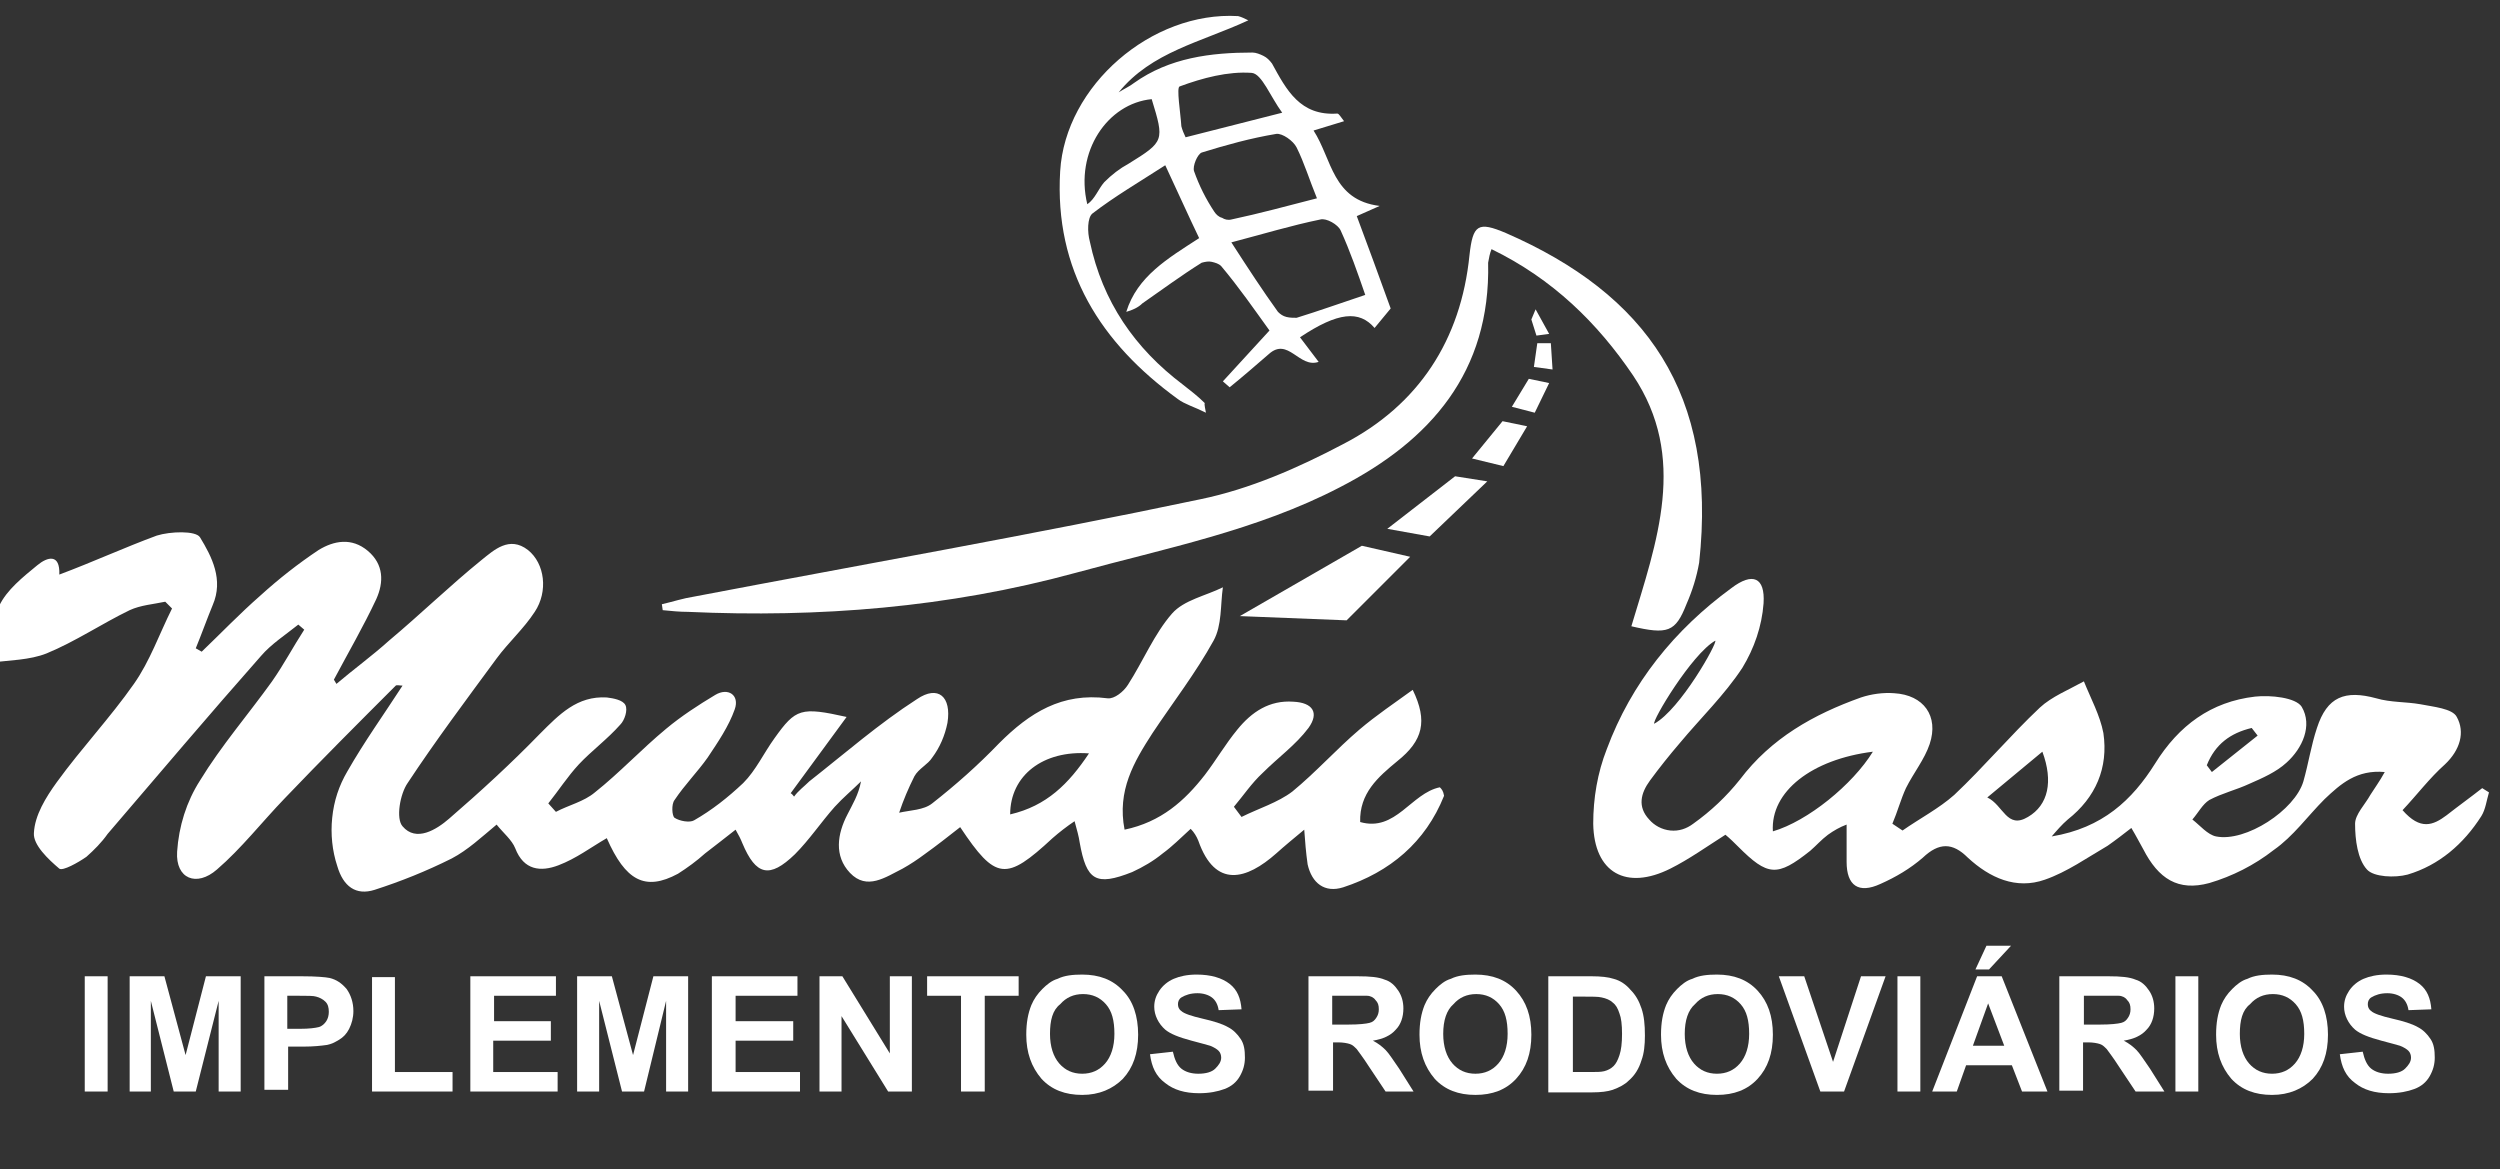 <?xml version="1.0" encoding="utf-8"?>
<!-- Generator: Adobe Illustrator 26.0.1, SVG Export Plug-In . SVG Version: 6.00 Build 0)  -->
<svg version="1.1" id="Camada_1" xmlns="http://www.w3.org/2000/svg" xmlns:xlink="http://www.w3.org/1999/xlink" x="0px" y="0px"
	 viewBox="0 0 295 138" style="enable-background:new 0 0 295 138;" xml:space="preserve">
<rect x="0" y="0" width="295" height="138" fill="#333333" stroke="none"/>
<style type="text/css">
	.st0{fill:none;}
	.st1{enable-background:new    ;}
	.st2{fill:#FFFFFF;}
</style>
<rect x="6.7" y="112.9" class="st0" width="302" height="21"/>
<g class="st1">
	<path class="st2" d="M10,128.8v-13.6h2.7v13.6H10z"/>
	<path class="st2" d="M15.3,128.8v-13.6h4.1l2.5,9.3l2.4-9.3h4.1v13.6h-2.6v-10.7l-2.7,10.7h-2.6l-2.7-10.7v10.7H15.3z"/>
	<path class="st2" d="M31.2,128.8v-13.6h4.4c1.7,0,2.8,0.1,3.3,0.2c0.8,0.2,1.4,0.6,2,1.3c0.5,0.7,0.8,1.6,0.8,2.6
		c0,0.8-0.2,1.5-0.5,2.1c-0.3,0.6-0.7,1-1.2,1.3c-0.5,0.3-0.9,0.5-1.4,0.6c-0.7,0.1-1.6,0.2-2.8,0.2h-1.8v5.1H31.2z M33.9,117.5v3.9
		h1.5c1.1,0,1.8-0.1,2.2-0.2c0.4-0.1,0.7-0.4,0.9-0.7c0.2-0.3,0.3-0.7,0.3-1.1c0-0.5-0.1-0.9-0.4-1.2c-0.3-0.3-0.7-0.5-1.1-0.6
		c-0.3-0.1-1-0.1-2-0.1H33.9z"/>
	<path class="st2" d="M43.9,128.8v-13.5h2.7v11.2h6.8v2.3H43.9z"/>
	<path class="st2" d="M55.5,128.8v-13.6h10.1v2.3h-7.3v3H65v2.3h-6.8v3.7h7.6v2.3H55.5z"/>
	<path class="st2" d="M68.1,128.8v-13.6h4.1l2.5,9.3l2.4-9.3h4.1v13.6h-2.6v-10.7L76,128.8h-2.6l-2.7-10.7v10.7H68.1z"/>
	<path class="st2" d="M84,128.8v-13.6h10.1v2.3h-7.3v3h6.8v2.3h-6.8v3.7h7.6v2.3H84z"/>
	<path class="st2" d="M96.7,128.8v-13.6h2.7l5.6,9.1v-9.1h2.6v13.6h-2.8l-5.5-8.9v8.9H96.7z"/>
	<path class="st2" d="M113.4,128.8v-11.3h-4v-2.3h10.8v2.3h-4v11.3H113.4z"/>
	<path class="st2" d="M121.1,122.1c0-1.4,0.2-2.5,0.6-3.5c0.3-0.7,0.7-1.3,1.3-1.9c0.5-0.5,1.1-1,1.8-1.2c0.8-0.4,1.8-0.5,2.9-0.5
		c2,0,3.6,0.6,4.8,1.9c1.2,1.2,1.8,3,1.8,5.2c0,2.2-0.6,3.9-1.8,5.2c-1.2,1.2-2.8,1.9-4.8,1.9c-2,0-3.6-0.6-4.8-1.9
		C121.7,125.9,121.1,124.2,121.1,122.1z M123.9,122c0,1.5,0.4,2.7,1.1,3.5c0.7,0.8,1.6,1.2,2.7,1.2s2-0.4,2.7-1.2
		c0.7-0.8,1.1-2,1.1-3.5c0-1.6-0.3-2.7-1-3.5c-0.7-0.8-1.6-1.2-2.7-1.2s-2,0.4-2.7,1.2C124.2,119.2,123.9,120.4,123.9,122z"/>
	<path class="st2" d="M135.7,124.4l2.7-0.3c0.2,0.9,0.5,1.6,1,2c0.5,0.4,1.2,0.6,2,0.6c0.9,0,1.6-0.2,2-0.6c0.4-0.4,0.7-0.8,0.7-1.3
		c0-0.3-0.1-0.6-0.3-0.8c-0.2-0.2-0.5-0.4-1-0.6c-0.3-0.1-1.1-0.3-2.2-0.6c-1.5-0.4-2.5-0.8-3.1-1.3c-0.8-0.7-1.3-1.7-1.3-2.7
		c0-0.7,0.2-1.3,0.6-1.9c0.4-0.6,1-1.1,1.7-1.4c0.7-0.3,1.6-0.5,2.7-0.5c1.7,0,3,0.4,3.9,1.1c0.9,0.7,1.3,1.7,1.4,3l-2.7,0.1
		c-0.1-0.7-0.4-1.2-0.8-1.5c-0.4-0.3-1-0.5-1.7-0.5c-0.8,0-1.4,0.2-1.9,0.5c-0.3,0.2-0.4,0.5-0.4,0.8c0,0.3,0.1,0.6,0.4,0.8
		c0.3,0.3,1.2,0.6,2.5,0.9c1.3,0.3,2.3,0.6,3,1c0.6,0.3,1.1,0.8,1.5,1.4c0.4,0.6,0.5,1.3,0.5,2.2c0,0.8-0.2,1.5-0.6,2.2
		c-0.4,0.7-1,1.2-1.8,1.5c-0.8,0.3-1.8,0.5-3,0.5c-1.7,0-3-0.4-4-1.2C136.4,127,135.9,125.9,135.7,124.4z"/>
	<path class="st2" d="M154.4,128.8v-13.6h5.8c1.5,0,2.5,0.1,3.2,0.4c0.7,0.2,1.2,0.7,1.6,1.3s0.6,1.3,0.6,2.1c0,1-0.3,1.9-0.9,2.5
		c-0.6,0.7-1.5,1.1-2.7,1.3c0.6,0.3,1.1,0.7,1.5,1.1c0.4,0.4,0.9,1.2,1.6,2.2l1.7,2.7h-3.3l-2-3c-0.7-1.1-1.2-1.7-1.4-2
		c-0.3-0.3-0.5-0.5-0.8-0.6c-0.3-0.1-0.8-0.2-1.4-0.2h-0.6v5.7H154.4z M157.1,120.9h2c1.3,0,2.1-0.1,2.5-0.2s0.6-0.3,0.8-0.6
		s0.3-0.6,0.3-1c0-0.5-0.1-0.8-0.4-1.1c-0.2-0.3-0.6-0.5-1-0.5c-0.2,0-0.9,0-2,0h-2.1V120.9z"/>
	<path class="st2" d="M167.5,122.1c0-1.4,0.2-2.5,0.6-3.5c0.3-0.7,0.7-1.3,1.3-1.9c0.5-0.5,1.1-1,1.8-1.2c0.8-0.4,1.8-0.5,2.9-0.5
		c2,0,3.6,0.6,4.8,1.9s1.8,3,1.8,5.2c0,2.2-0.6,3.9-1.8,5.2s-2.8,1.9-4.8,1.9c-2,0-3.6-0.6-4.8-1.9
		C168.1,125.9,167.5,124.2,167.5,122.1z M170.3,122c0,1.5,0.4,2.7,1.1,3.5c0.7,0.8,1.6,1.2,2.7,1.2s2-0.4,2.7-1.2
		c0.7-0.8,1.1-2,1.1-3.5c0-1.6-0.3-2.7-1-3.5s-1.6-1.2-2.7-1.2s-2,0.4-2.7,1.2C170.7,119.2,170.3,120.4,170.3,122z"/>
	<path class="st2" d="M182.8,115.2h5c1.1,0,2,0.1,2.6,0.3c0.8,0.2,1.5,0.7,2,1.3c0.6,0.6,1,1.3,1.3,2.2s0.4,1.9,0.4,3.2
		c0,1.1-0.1,2.1-0.4,2.9c-0.3,1-0.8,1.8-1.5,2.4c-0.5,0.5-1.1,0.8-1.9,1.1c-0.6,0.2-1.4,0.3-2.4,0.3h-5.2V115.2z M185.6,117.5v9h2
		c0.8,0,1.3,0,1.7-0.1c0.4-0.1,0.8-0.3,1.1-0.6s0.5-0.7,0.7-1.3s0.3-1.4,0.3-2.5s-0.1-1.9-0.3-2.4c-0.2-0.6-0.4-1-0.8-1.3
		c-0.3-0.3-0.8-0.5-1.3-0.6c-0.4-0.1-1.1-0.1-2.3-0.1H185.6z"/>
	<path class="st2" d="M196,122.1c0-1.4,0.2-2.5,0.6-3.5c0.3-0.7,0.7-1.3,1.3-1.9c0.5-0.5,1.1-1,1.8-1.2c0.8-0.4,1.8-0.5,2.9-0.5
		c2,0,3.6,0.6,4.8,1.9s1.8,3,1.8,5.2c0,2.2-0.6,3.9-1.8,5.2s-2.8,1.9-4.8,1.9c-2,0-3.6-0.6-4.8-1.9C196.6,125.9,196,124.2,196,122.1
		z M198.8,122c0,1.5,0.4,2.7,1.1,3.5c0.7,0.8,1.6,1.2,2.7,1.2s2-0.4,2.7-1.2c0.7-0.8,1.1-2,1.1-3.5c0-1.6-0.3-2.7-1-3.5
		s-1.6-1.2-2.7-1.2s-2,0.4-2.7,1.2C199.2,119.2,198.8,120.4,198.8,122z"/>
	<path class="st2" d="M214.8,128.8l-4.9-13.6h3l3.4,10.1l3.3-10.1h2.9l-4.9,13.6H214.8z"/>
	<path class="st2" d="M223.9,128.8v-13.6h2.7v13.6H223.9z"/>
	<path class="st2" d="M241.6,128.8h-3l-1.2-3.1H232l-1.1,3.1h-2.9l5.3-13.6h2.9L241.6,128.8z M236.5,123.4l-1.9-5l-1.8,5H236.5z
		 M233.1,114.4l1.3-2.8h2.9l-2.6,2.8H233.1z"/>
	<path class="st2" d="M243,128.8v-13.6h5.8c1.5,0,2.5,0.1,3.2,0.4c0.7,0.2,1.2,0.7,1.6,1.3s0.6,1.3,0.6,2.1c0,1-0.3,1.9-0.9,2.5
		c-0.6,0.7-1.5,1.1-2.7,1.3c0.6,0.3,1.1,0.7,1.5,1.1c0.4,0.4,0.9,1.2,1.6,2.2l1.7,2.7H252l-2-3c-0.7-1.1-1.2-1.7-1.4-2
		c-0.3-0.3-0.5-0.5-0.8-0.6c-0.3-0.1-0.8-0.2-1.4-0.2h-0.6v5.7H243z M245.8,120.9h2c1.3,0,2.1-0.1,2.5-0.2s0.6-0.3,0.8-0.6
		s0.3-0.6,0.3-1c0-0.5-0.1-0.8-0.4-1.1c-0.2-0.3-0.6-0.5-1-0.5c-0.2,0-0.9,0-2,0h-2.1V120.9z"/>
	<path class="st2" d="M256.7,128.8v-13.6h2.7v13.6H256.7z"/>
	<path class="st2" d="M261.5,122.1c0-1.4,0.2-2.5,0.6-3.5c0.3-0.7,0.7-1.3,1.3-1.9c0.5-0.5,1.1-1,1.8-1.2c0.8-0.4,1.8-0.5,2.9-0.5
		c2,0,3.6,0.6,4.8,1.9c1.2,1.2,1.8,3,1.8,5.2c0,2.2-0.6,3.9-1.8,5.2c-1.2,1.2-2.8,1.9-4.8,1.9c-2,0-3.6-0.6-4.8-1.9
		C262.1,125.9,261.5,124.2,261.5,122.1z M264.3,122c0,1.5,0.4,2.7,1.1,3.5c0.7,0.8,1.6,1.2,2.7,1.2s2-0.4,2.7-1.2
		c0.7-0.8,1.1-2,1.1-3.5c0-1.6-0.3-2.7-1-3.5c-0.7-0.8-1.6-1.2-2.7-1.2s-2,0.4-2.7,1.2C264.6,119.2,264.3,120.4,264.3,122z"/>
	<path class="st2" d="M276.1,124.4l2.7-0.3c0.2,0.9,0.5,1.6,1,2c0.5,0.4,1.2,0.6,2,0.6c0.9,0,1.6-0.2,2-0.6c0.4-0.4,0.7-0.8,0.7-1.3
		c0-0.3-0.1-0.6-0.3-0.8c-0.2-0.2-0.5-0.4-1-0.6c-0.3-0.1-1.1-0.3-2.2-0.6c-1.5-0.4-2.5-0.8-3.1-1.3c-0.8-0.7-1.3-1.7-1.3-2.7
		c0-0.7,0.2-1.3,0.6-1.9c0.4-0.6,1-1.1,1.7-1.4c0.7-0.3,1.6-0.5,2.7-0.5c1.7,0,3,0.4,3.9,1.1c0.9,0.7,1.3,1.7,1.4,3l-2.7,0.1
		c-0.1-0.7-0.4-1.2-0.8-1.5c-0.4-0.3-1-0.5-1.7-0.5c-0.8,0-1.4,0.2-1.9,0.5c-0.3,0.2-0.4,0.5-0.4,0.8c0,0.3,0.1,0.6,0.4,0.8
		c0.3,0.3,1.2,0.6,2.5,0.9c1.3,0.3,2.3,0.6,3,1c0.6,0.3,1.1,0.8,1.5,1.4c0.4,0.6,0.5,1.3,0.5,2.2c0,0.8-0.2,1.5-0.6,2.2
		c-0.4,0.7-1,1.2-1.8,1.5c-0.8,0.3-1.8,0.5-3,0.5c-1.7,0-3-0.4-4-1.2C276.8,127,276.3,125.9,276.1,124.4z"/>
</g>
<path class="st2" d="M224.5,98c2-1.4,4.3-2.6,6.1-4.2c3.5-3.3,6.6-7,10.1-10.3c1.4-1.3,3.4-2.1,5.2-3.1c0.8,2,1.9,4,2.3,6.1
	c0.6,4.1-0.9,7.6-4.2,10.2c-0.7,0.6-1.3,1.3-1.9,2c6-1,9.5-4.3,12.2-8.6c2.8-4.5,6.6-7.3,11.8-7.9c1.8-0.2,4.8,0.1,5.5,1.2
	c1.3,2.2,0.1,4.9-1.8,6.6c-1.2,1.1-2.8,1.8-4.4,2.5c-1.5,0.7-3.2,1.1-4.7,1.9c-0.8,0.5-1.3,1.5-2,2.3c0.9,0.7,1.8,1.8,2.8,2
	c3.5,0.7,9.3-3.1,10.3-6.5c0.6-2.1,0.9-4.2,1.6-6.3c1.2-3.7,3.3-4.5,7-3.5c1.7,0.5,3.5,0.4,5.2,0.7c1.5,0.3,3.8,0.5,4.3,1.5
	c1,1.8,0.4,3.9-1.4,5.6c-1.8,1.6-3.3,3.6-5,5.4c2.1,2.4,3.6,1.8,5.2,0.6c1.4-1.1,2.8-2.1,4.2-3.2l0.8,0.5c-0.3,1-0.4,2-0.9,2.8
	c-2.1,3.3-5,5.8-8.7,6.9c-1.5,0.4-4,0.3-4.8-0.6c-1.1-1.2-1.4-3.5-1.4-5.4c0-1.1,1.2-2.3,1.8-3.4c0.5-0.8,1.1-1.6,1.7-2.7
	c-3.3-0.3-5.2,1.4-7.1,3.2c-2,2-3.7,4.4-6,6c-2.3,1.8-4.9,3.1-7.6,3.9c-3.7,1-6-0.5-7.8-4c-0.4-0.7-0.8-1.5-1.4-2.5
	c-0.9,0.7-1.8,1.4-2.8,2.1c-2.4,1.4-4.8,3.1-7.4,4c-3.4,1.2-6.5-0.2-9.1-2.6c-1.8-1.8-3.4-1.8-5.3,0c-1.5,1.3-3.2,2.3-5,3.1
	c-2.6,1.2-4,0.2-4-2.6c0-1.3,0-2.6,0-4.4c-0.8,0.3-1.5,0.7-2.2,1.2c-0.8,0.6-1.4,1.3-2.1,1.9c-3.9,3.1-5,3-8.5-0.5
	c-0.5-0.5-0.9-0.9-1.5-1.4c-2.2,1.4-4.3,2.9-6.5,4c-5.2,2.6-9,0.5-9.1-5.3c0-3,0.5-6,1.6-8.8c2.9-7.8,8-14.1,14.7-19
	c2.5-1.9,4-1.3,3.8,1.8c-0.2,2.7-1.1,5.3-2.5,7.6c-2.1,3.2-4.9,5.9-7.4,8.9c-1.2,1.4-2.4,2.9-3.5,4.4c-1.1,1.5-1.5,3.1-0.1,4.6
	c0.6,0.7,1.5,1.2,2.5,1.3s1.9-0.2,2.7-0.8c2.1-1.5,3.9-3.2,5.5-5.2c3.7-4.9,8.7-7.7,14.3-9.7c1.2-0.4,2.6-0.6,3.9-0.5
	c3.5,0.2,5.3,2.7,4.2,6c-0.6,1.8-1.9,3.4-2.8,5.2c-0.6,1.3-1,2.8-1.6,4.2L224.5,98z M209.2,98.1c4.1-1.2,9.4-5.5,11.8-9.4
	C213.8,89.6,208.9,93.4,209.2,98.1z M241,88.7l-6.5,5.4c1.9,0.9,2.3,3.8,4.8,2.3C241.7,95,242.3,92.2,241,88.7L241,88.7z
	 M266.4,86.8l-0.7-0.9c-2.5,0.6-4.3,1.9-5.3,4.4l0.6,0.8L266.4,86.8z M195.2,85.4c3.1-1.7,7.5-9.6,7.2-9.8
	C199.6,77.2,194.9,85.1,195.2,85.4z"/>
<path class="st2" d="M192.5,73.9c3-10,6.7-19.9,0.2-29.6c-4.2-6.2-9.5-11.4-16.7-14.9c-0.2,0.5-0.3,1-0.4,1.6
	c0.3,12.9-6.8,21-17.5,26.5c-9.8,5.1-20.6,7.2-31.2,10.1c-15,4.1-30.3,5.3-45.7,4.6c-1,0-2-0.1-3-0.2l-0.1-0.7
	c1.3-0.3,2.5-0.7,3.8-0.9c19.9-3.8,39.9-7.3,59.8-11.5c5.8-1.2,11.5-3.7,16.8-6.5c8.9-4.6,13.9-12.3,14.9-22.3c0.4-3.6,1-4,4.3-2.6
	c16.5,7.2,25,18.9,22.8,38.9c-0.3,1.7-0.8,3.3-1.5,4.9C197.7,74.6,196.8,74.9,192.5,73.9z"/>
<path class="st2" d="M142.3,48.7c-1.4-0.7-2.5-1-3.3-1.6c-9.1-6.6-14.6-15.2-13.9-26.9c0.6-10.1,10.8-18.9,21-18.3
	c0.4,0.1,0.8,0.3,1.2,0.5c-5.6,2.6-11.4,3.7-15.3,8.5c0.6-0.4,1.3-0.7,1.8-1.1c4.2-3,9.1-3.6,14-3.6c0.4,0,0.9,0.2,1.3,0.4
	c0.4,0.2,0.7,0.5,1,0.9c1.7,3.1,3.3,6.2,7.7,5.9c0.2,0,0.4,0.4,0.8,0.9l-3.6,1.1c2.2,3.4,2.2,8.2,7.8,8.9l-2.7,1.2
	c1.3,3.5,2.6,7,4,10.9l-1.9,2.3c-1.8-2.1-4.3-1.9-8.8,1.1l2.2,2.9c-2.3,0.8-3.6-3-5.9-0.9c-1.5,1.3-3,2.6-4.6,3.9l-0.8-0.7l5.5-6
	c-1.8-2.5-3.6-5.1-5.7-7.6c-0.3-0.3-0.7-0.4-1.1-0.5c-0.4-0.1-0.8,0-1.2,0.1c-2.4,1.5-4.7,3.2-7,4.8c-0.5,0.5-1.2,0.8-1.9,1
	c1.3-4.2,4.9-6.3,8.6-8.7c-1.3-2.7-2.5-5.4-4-8.6c-3.1,2-6,3.7-8.6,5.7c-0.6,0.5-0.6,2.2-0.3,3.3c1.5,7.1,5.3,12.6,11,16.9
	c0.9,0.7,1.8,1.4,2.6,2.2C142.1,47.5,142.1,47.7,142.3,48.7z M161.1,34.8c-0.9-2.6-1.8-5.2-2.9-7.6c-0.3-0.7-1.7-1.5-2.4-1.3
	c-3.4,0.7-6.7,1.7-10.5,2.7c2,3.1,3.7,5.7,5.5,8.2c0.3,0.3,0.6,0.5,1,0.6c0.4,0.1,0.8,0.1,1.2,0.1C155.6,36.7,158.1,35.8,161.1,34.8
	z M155.4,23.4c-0.9-2.2-1.5-4.2-2.4-6c-0.4-0.8-1.7-1.7-2.4-1.6c-3,0.5-5.9,1.3-8.8,2.2c-0.5,0.2-1.1,1.6-0.9,2.2
	c0.6,1.7,1.4,3.3,2.4,4.8c0.2,0.3,0.5,0.6,0.9,0.7c0.3,0.2,0.7,0.3,1.1,0.2C148.6,25.2,151.9,24.3,155.4,23.4z M151.3,13.3
	c-1.4-1.9-2.4-4.6-3.6-4.7c-2.8-0.2-5.8,0.6-8.5,1.6c-0.4,0.1,0.1,3.1,0.2,4.7c0.1,0.4,0.3,0.9,0.5,1.3L151.3,13.3z M135.9,11.7
	c-5.2,0.5-9.1,6.2-7.6,12.4c0.9-0.6,1.3-1.8,2-2.6c0.9-0.9,1.8-1.6,2.9-2.2C137.4,16.7,137.4,16.6,135.9,11.7z"/>
<path class="st2" d="M146.3,72.7l14.4-8.3l5.7,1.3l-7.5,7.5L146.3,72.7z"/>
<path class="st2" d="M163.7,62.4l8-6.2l3.8,0.6l-6.8,6.5L163.7,62.4z"/>
<path class="st2" d="M173.7,54.1l3.6-4.4l2.9,0.6l-2.8,4.7L173.7,54.1z"/>
<path class="st2" d="M178.4,48l2-3.3l2.4,0.5l-1.7,3.5L178.4,48z"/>
<path class="st2" d="M181,43.3l0.4-2.8l1.6,0l0.2,3.1L181,43.3z"/>
<path class="st2" d="M181.2,36.5l1.6,2.9l-1.5,0.2l-0.6-1.9L181.2,36.5z"/>
<path class="st2" d="M169.9,92.9c-3.4,0.7-5.2,5.3-9.4,4.1c-0.1-3.4,2.1-5.3,4.4-7.2c3-2.4,3.6-4.7,1.8-8.4c-2.2,1.6-4.3,3-6.3,4.7
	c-2.7,2.3-5.1,5-7.9,7.3c-1.7,1.3-4,2-6,3l-0.9-1.2c1.1-1.3,2.1-2.8,3.4-4c1.8-1.8,3.9-3.3,5.4-5.3c1.3-1.8,0.5-3-1.8-3.1
	c-2.8-0.2-4.9,1.2-6.6,3.3c-1.4,1.7-2.5,3.6-3.8,5.3c-2.4,3.1-5.2,5.6-9.5,6.5c-0.9-4.6,1.1-8,3.3-11.4c2.4-3.6,5.1-7.1,7.2-10.9
	c1-1.8,0.8-4.2,1.1-6.3c-2,1-4.6,1.5-6,3.1c-2.1,2.4-3.4,5.6-5.2,8.4c-0.5,0.8-1.6,1.7-2.4,1.6c-5.4-0.7-9.2,1.7-12.8,5.3
	c-2.5,2.6-5.1,4.9-7.9,7.1c-1,0.8-2.6,0.8-3.9,1.1c0.5-1.5,1.1-2.9,1.8-4.3c0.5-0.9,1.6-1.4,2.1-2.2c0.9-1.2,1.5-2.6,1.8-4.1
	c0.5-3.1-1.1-4.5-3.6-2.8c-4.5,2.9-8.5,6.4-12.7,9.7c-0.6,0.6-1.3,1.1-1.8,1.8c-0.1-0.1-0.2-0.3-0.4-0.4l6.6-9c-5.4-1.2-6-1-8.5,2.5
	c-1.3,1.8-2.2,3.8-3.7,5.3c-1.8,1.7-3.7,3.2-5.8,4.4c-0.5,0.3-1.7,0.1-2.3-0.3c-0.3-0.2-0.4-1.6,0-2.1c1.2-1.8,2.7-3.3,3.9-5
	c1.2-1.8,2.5-3.7,3.2-5.7c0.6-1.7-0.8-2.6-2.3-1.7c-2,1.2-4,2.5-5.8,4c-2.9,2.4-5.5,5.2-8.4,7.5c-1.3,1.1-3.1,1.5-4.6,2.3l-0.9-1
	c1.2-1.5,2.3-3.2,3.6-4.6c1.5-1.6,3.4-3,4.9-4.7c0.5-0.5,0.9-1.7,0.6-2.3c-0.3-0.6-1.4-0.8-2.2-0.9c-3.5-0.2-5.6,2-7.9,4.3
	c-3.4,3.5-7,6.8-10.7,10c-1.5,1.3-3.9,2.8-5.5,0.9c-0.8-0.9-0.3-3.8,0.6-5.1c3.3-5,6.9-9.8,10.5-14.7c1.4-1.9,3.2-3.5,4.5-5.5
	c1.6-2.4,1.2-5.7-0.8-7.3c-2.2-1.7-4,0-5.5,1.2c-3.7,3-7.2,6.4-10.9,9.5c-2,1.8-4.2,3.4-6.2,5.1l-0.3-0.5c1.7-3.2,3.5-6.3,5-9.5
	c0.9-2,0.9-4.1-1-5.7c-1.9-1.6-4-1.2-5.8-0.1c-2.4,1.6-4.7,3.4-6.9,5.4c-2.4,2.1-4.6,4.4-6.9,6.6l-0.7-0.4c0.7-1.7,1.3-3.4,2-5.1
	c1.3-3-0.1-5.7-1.5-8c-0.5-0.8-3.5-0.7-5.1-0.2C14.7,64.6,11,66.3,7,67.8c0.1-2.5-1.4-2.1-2.6-1.1c-1.7,1.4-3.6,2.9-4.5,4.8
	c-0.9,1.9-0.8,4.4-1.1,6.7c2.3-0.3,4.7-0.3,6.7-1.1c3.4-1.4,6.5-3.5,9.8-5.1c1.3-0.6,2.8-0.7,4.2-1l0.8,0.8c-1.5,3-2.6,6.2-4.5,8.9
	c-2.8,4-6.2,7.6-9.1,11.6c-1.3,1.8-2.6,3.9-2.7,6c-0.1,1.4,1.7,3.1,3,4.2c0.4,0.3,2.2-0.7,3.2-1.4c0.9-0.8,1.8-1.7,2.5-2.7
	c6-7,12-14.1,18.1-21c1.2-1.4,2.9-2.5,4.4-3.7l0.7,0.6c-1.3,2-2.4,4.1-3.8,6.1c-2.8,3.9-6,7.6-8.5,11.7c-1.6,2.5-2.5,5.4-2.7,8.4
	c-0.2,3.2,2.3,4.2,4.7,2.1c2.9-2.5,5.3-5.6,8-8.4c4.3-4.5,8.7-8.9,13.1-13.3c0.1-0.1,0.5,0,0.8,0c-2.2,3.4-4.5,6.6-6.5,10.1
	c-1,1.7-1.6,3.5-1.8,5.5c-0.2,1.9,0,3.9,0.6,5.7c0.7,2.4,2.2,3.5,4.4,2.8c3.1-1,6.1-2.2,9.1-3.7c1.9-1,3.5-2.5,5.3-4
	c0.8,1,1.8,1.8,2.2,2.8c1,2.6,3,2.8,5.1,2c2.1-0.8,3.8-2.1,5.7-3.2c2.2,5,4.5,6.3,8.4,4.2c1.1-0.7,2.2-1.5,3.2-2.4
	c1.2-0.9,2.3-1.8,3.6-2.8c0.4,0.7,0.6,1.1,0.8,1.6c1.6,3.8,3.2,4.2,6.2,1.3c1.7-1.7,3.1-3.8,4.7-5.6c1-1.1,2.1-2,3.1-3
	c-0.3,1.6-1,2.7-1.6,3.9c-1.2,2.3-1.6,4.9,0.3,6.9c2,2.1,4.2,0.5,6.2-0.5c0.9-0.5,1.8-1.1,2.6-1.7c1.4-1,2.8-2.1,4.2-3.2
	c4.2,6.3,5.4,6.4,10.9,1.3c0.8-0.7,1.7-1.4,2.6-2c0.3,1.1,0.5,1.8,0.6,2.5c0.8,4.5,1.9,5.2,6.2,3.5c1.3-0.6,2.5-1.3,3.6-2.2
	c1.1-0.8,2.1-1.8,3.3-2.9c0.4,0.4,0.7,0.9,0.9,1.4c2,5.7,5.7,4.6,9.2,1.5c1-0.9,2.1-1.8,3.3-2.8c0.1,1.4,0.2,2.7,0.4,4.1
	c0.5,2.2,2,3.4,4.2,2.7c5.5-1.8,9.7-5.3,11.9-10.8C170.3,93.3,170.1,93.1,169.9,92.9z M119.2,96.1c0-4.6,3.9-7.6,9.3-7.2
	C126.1,92.5,123.5,95.1,119.2,96.1z"/>
</svg>
